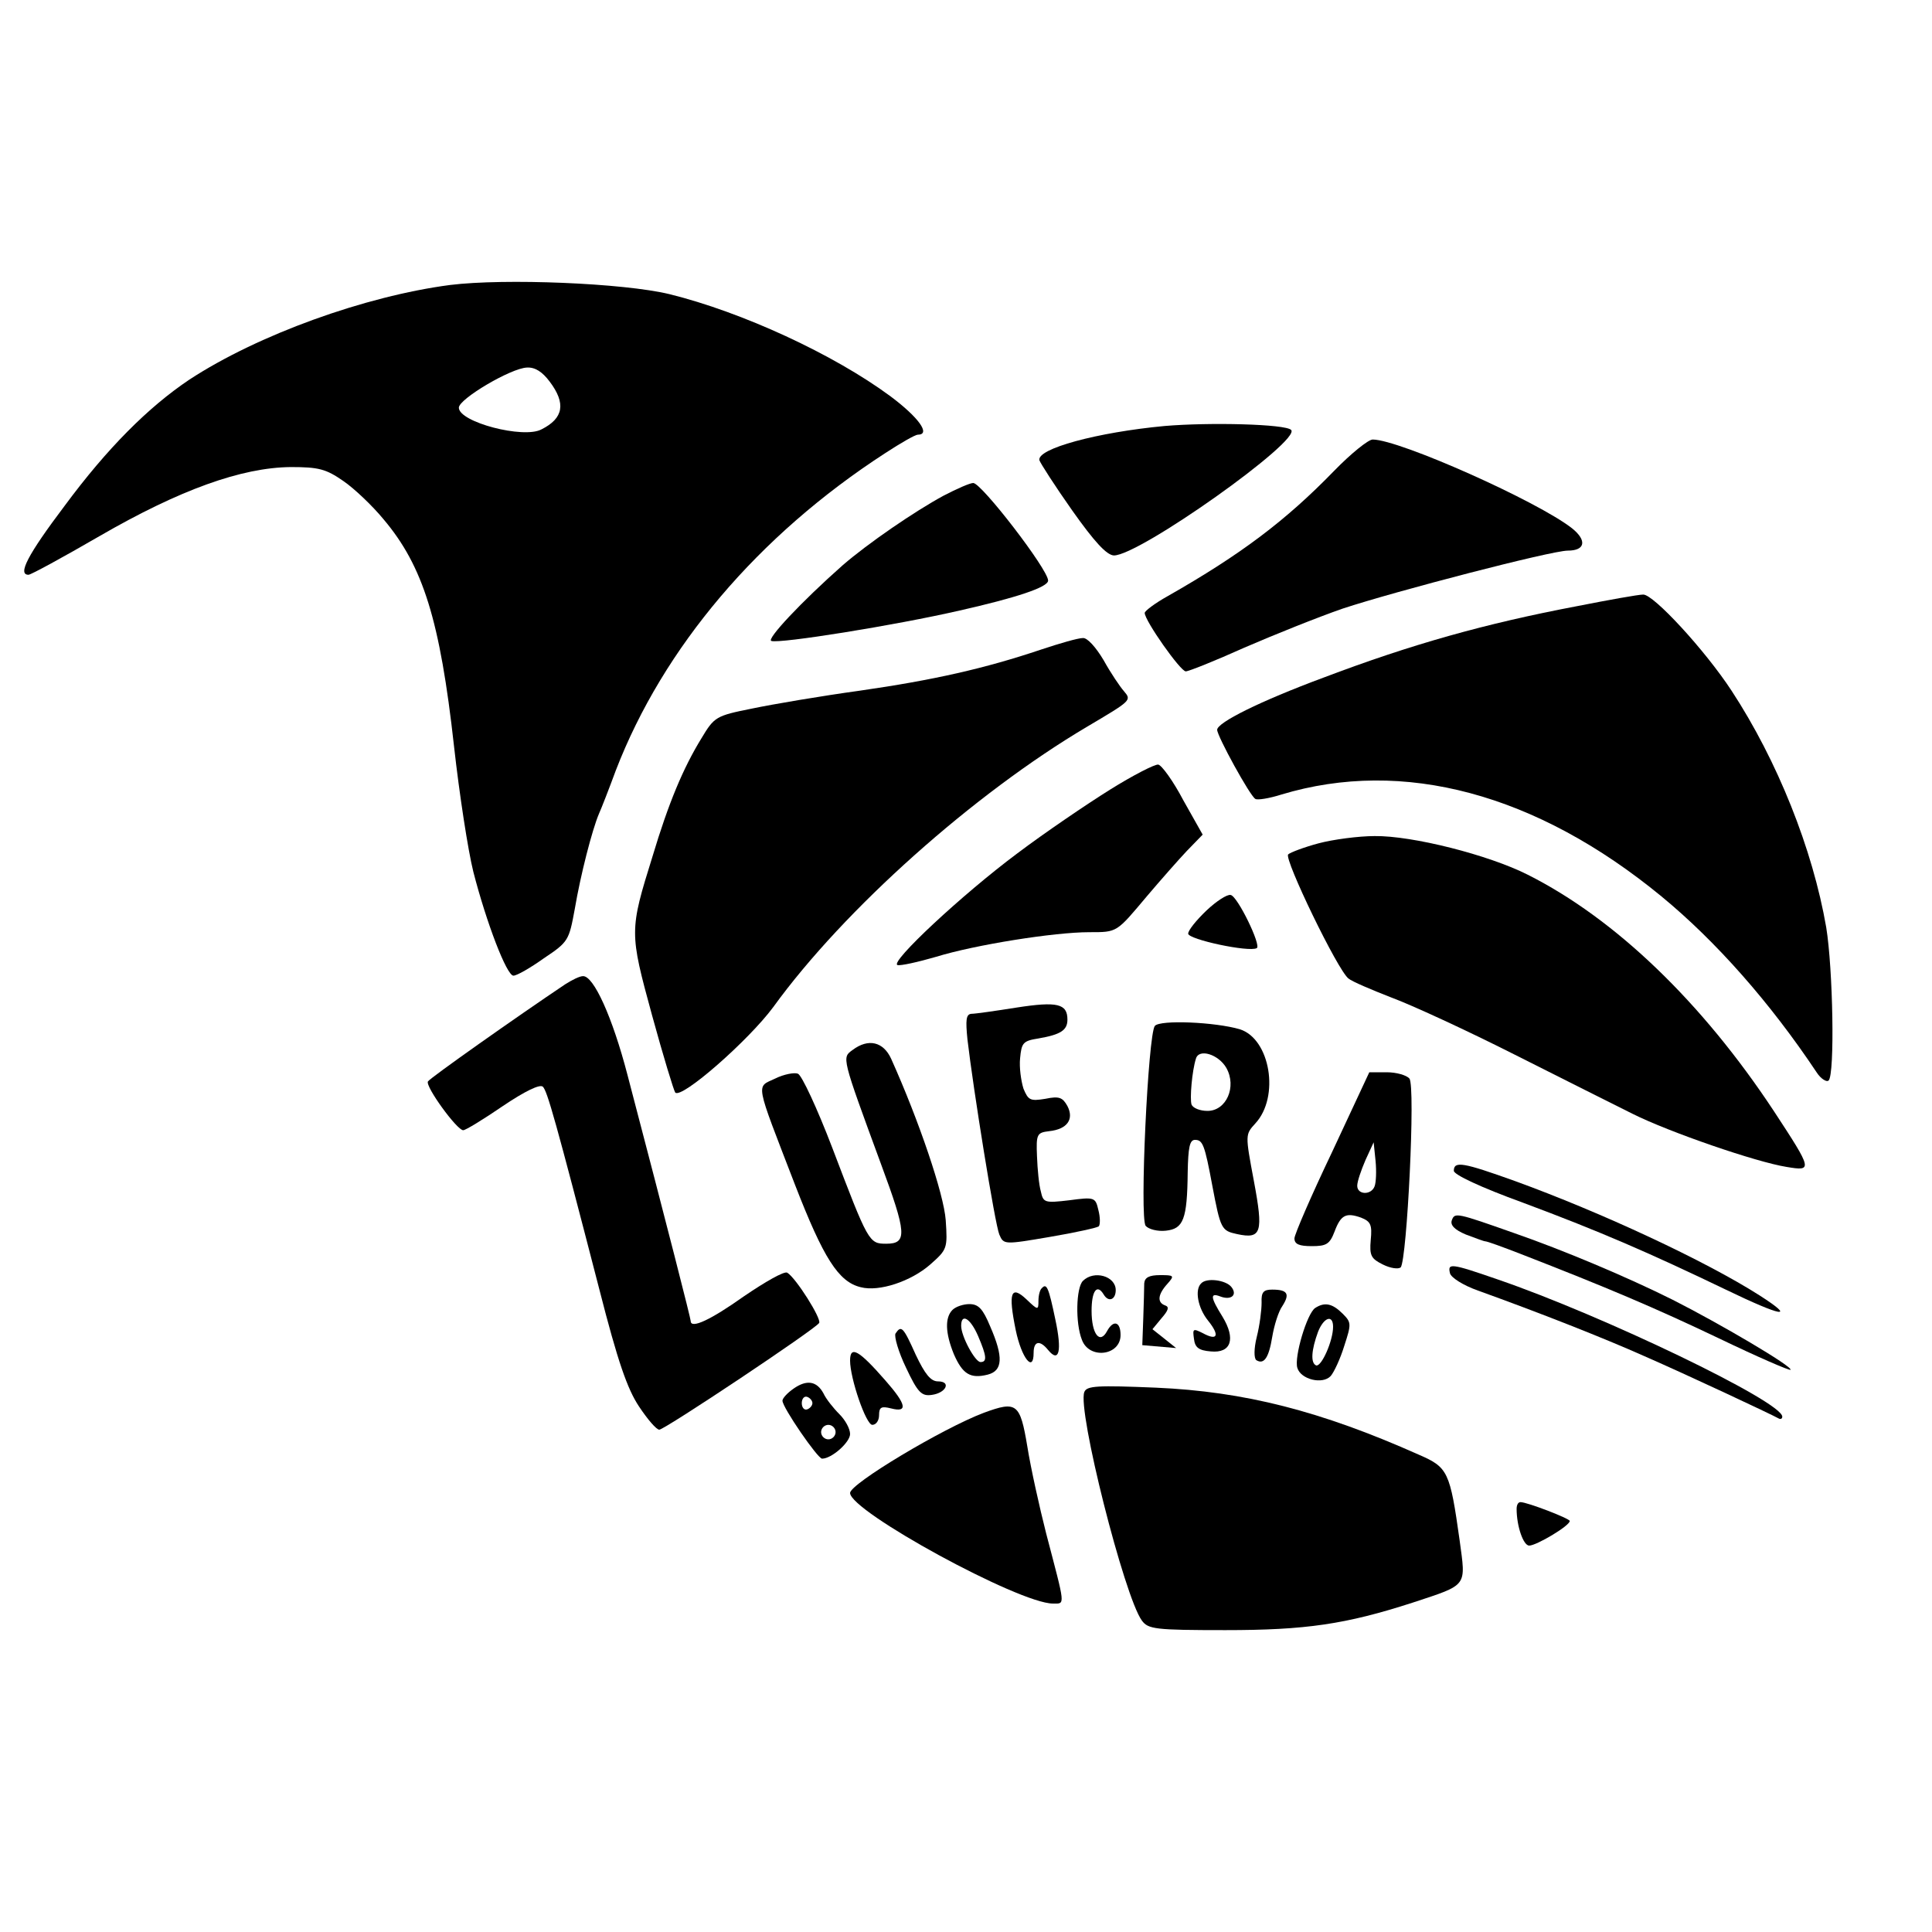 <?xml version="1.0" standalone="no"?>
<!DOCTYPE svg PUBLIC "-//W3C//DTD SVG 20010904//EN"
 "http://www.w3.org/TR/2001/REC-SVG-20010904/DTD/svg10.dtd">
<svg version="1.0" xmlns="http://www.w3.org/2000/svg"
 width="400pt" height="400pt" viewBox="0 0 400 400"
 preserveAspectRatio="xMidYMid meet">

<g transform="translate(0,400) scale(0.1,-0.1)"
fill="#000000" stroke="none">
<path d="M932 3410 c-176 -23 -398 -103 -540 -196 -85 -57 -170 -142 -258
-261 -77 -102 -98 -143 -75 -143 5 0 71 36 147 80 166 96 294 142 396 143 58
0 73 -4 109 -29 22 -15 60 -51 83 -79 82 -97 117 -209 146 -470 11 -99 29
-216 40 -260 27 -105 69 -215 83 -215 7 0 35 16 63 36 51 34 52 37 64 102 12
71 36 164 50 197 5 11 21 52 35 90 98 254 294 486 558 657 32 21 62 38 67 38
28 0 2 36 -57 80 -118 87 -307 174 -457 211 -95 23 -341 33 -454 19z m206
-200 c34 -45 29 -76 -17 -99 -37 -20 -171 15 -171 45 0 18 108 82 141 83 17 1
32 -9 47 -29z"/>
<path d="M2411 3118 c-139 -13 -265 -47 -259 -71 2 -6 32 -53 68 -104 46 -65
71 -92 86 -93 52 -1 390 239 367 260 -12 12 -168 16 -262 8z"/>
<path d="M2762 3025 c-100 -103 -193 -173 -344 -259 -27 -15 -48 -31 -48 -35
0 -16 74 -121 85 -121 6 0 61 22 121 49 60 26 152 63 204 81 109 36 432 120
466 120 36 0 40 21 9 46 -71 56 -358 184 -413 184 -9 0 -45 -29 -80 -65z"/>
<path d="M1954 2974 c-61 -33 -157 -99 -209 -144 -86 -76 -159 -154 -148 -157
17 -6 255 32 390 63 115 26 183 48 183 62 0 23 -138 202 -155 202 -7 0 -34
-12 -61 -26z"/>
<path d="M3265 2745 c-190 -36 -343 -79 -525 -148 -132 -49 -220 -93 -220
-108 0 -13 68 -137 79 -143 4 -3 29 1 54 9 252 76 528 2 787 -211 113 -93 225
-220 321 -364 9 -14 21 -21 25 -17 13 13 9 231 -5 317 -28 162 -101 345 -196
490 -55 84 -162 200 -183 199 -10 0 -71 -11 -137 -24z"/>
<path d="M2155 2655 c-116 -39 -222 -63 -375 -85 -80 -11 -180 -28 -223 -37
-75 -15 -78 -17 -105 -62 -38 -62 -68 -134 -101 -244 -48 -154 -48 -157 -1
-329 23 -84 45 -156 48 -160 13 -14 152 108 203 177 147 203 416 442 649 580
93 55 93 55 77 74 -8 9 -27 37 -42 64 -16 27 -34 47 -43 46 -10 0 -48 -11 -87
-24z"/>
<path d="M2298 2365 c-48 -30 -135 -89 -192 -132 -114 -85 -264 -225 -248
-231 6 -2 42 6 80 17 81 25 245 51 317 51 59 0 56 -1 120 75 28 33 65 75 82
93 l33 34 -40 71 c-21 40 -45 73 -52 74 -7 1 -52 -22 -100 -52z"/>
<path d="M2730 2254 c-30 -8 -59 -19 -63 -23 -9 -9 103 -241 125 -257 7 -6 47
-23 88 -39 41 -15 156 -68 255 -118 99 -50 209 -105 245 -123 76 -38 256 -100
319 -110 54 -9 54 -7 -26 115 -149 226 -329 399 -510 490 -81 41 -239 81 -317
80 -33 0 -86 -7 -116 -15z"/>
<path d="M2498 2115 c-21 -20 -38 -41 -38 -48 0 -12 126 -39 142 -30 10 5 -40
108 -54 110 -7 2 -30 -13 -50 -32z"/>
<path d="M1170 1962 c-100 -67 -280 -194 -284 -201 -6 -10 60 -101 73 -101 5
0 41 22 82 50 46 31 77 46 83 40 9 -9 26 -68 117 -420 38 -149 58 -206 82
-242 18 -27 36 -48 42 -48 11 0 323 208 331 221 5 9 -48 93 -66 104 -6 4 -46
-19 -90 -49 -69 -49 -110 -68 -110 -51 0 5 -46 186 -131 510 -31 119 -70 205
-92 204 -7 0 -23 -8 -37 -17z"/>
<path d="M2105 1914 c-44 -7 -86 -13 -94 -13 -11 -1 -12 -13 -8 -53 12 -103
57 -383 66 -404 9 -21 10 -21 104 -5 53 9 98 19 102 22 3 4 3 19 -1 34 -6 26
-8 27 -60 20 -51 -6 -54 -5 -59 18 -4 14 -7 46 -8 73 -2 46 0 49 25 52 38 4
52 25 38 52 -10 18 -17 21 -46 15 -31 -5 -35 -3 -45 21 -5 16 -9 44 -7 63 3
32 6 36 38 41 46 8 60 17 60 39 0 33 -21 38 -105 25z"/>
<path d="M2391 1876 c-14 -17 -32 -398 -19 -414 6 -7 25 -12 42 -10 36 4 44
23 45 121 1 51 4 67 15 67 16 0 20 -9 36 -95 17 -90 19 -93 51 -100 51 -11 55
3 35 110 -18 96 -18 96 3 119 51 55 31 175 -32 195 -51 15 -165 20 -176 7z
m148 -87 c22 -39 0 -89 -39 -89 -16 0 -30 6 -33 13 -4 12 1 70 9 95 6 22 47 9
63 -19z"/>
<path d="M1765 1826 c-22 -16 -23 -13 59 -236 53 -143 55 -165 11 -165 -36 0
-37 2 -112 199 -31 81 -63 150 -71 153 -7 3 -29 -1 -47 -10 -40 -19 -43 -2 41
-220 59 -152 90 -201 136 -212 38 -10 104 12 144 47 35 31 36 33 32 92 -4 54
-55 205 -113 334 -16 35 -47 43 -80 18z"/>
<path d="M2758 1615 c-43 -90 -78 -171 -78 -179 0 -12 10 -16 36 -16 30 0 37
4 47 30 13 35 24 40 55 29 20 -8 23 -15 20 -46 -3 -33 1 -39 25 -51 16 -8 32
-10 37 -6 13 16 31 376 18 391 -6 7 -27 13 -47 13 l-36 0 -77 -165z m88 -71
c-7 -19 -36 -18 -36 1 0 9 8 32 17 53 l17 37 4 -39 c2 -21 1 -44 -2 -52z"/>
<path d="M3010 1576 c0 -8 55 -34 143 -66 161 -60 264 -105 420 -180 116 -56
148 -62 70 -12 -113 72 -328 172 -507 237 -106 38 -126 42 -126 21z"/>
<path d="M3006 1474 c-4 -10 5 -20 29 -30 19 -7 37 -14 40 -14 4 0 37 -12 73
-26 180 -70 279 -112 411 -175 79 -38 146 -67 148 -65 6 6 -147 96 -244 145
-94 47 -227 103 -328 138 -119 42 -123 43 -129 27z"/>
<path d="M3002 1364 c2 -9 27 -25 58 -36 125 -45 260 -98 345 -136 87 -38 262
-120 278 -129 4 -2 7 0 7 4 0 31 -373 210 -589 284 -98 34 -104 34 -99 13z"/>
<path d="M2242 1348 c-14 -14 -16 -87 -2 -122 15 -41 80 -33 80 10 0 28 -15
32 -28 8 -15 -28 -32 -6 -32 42 0 41 11 57 25 34 10 -17 25 -11 25 9 0 29 -45
42 -68 19z"/>
<path d="M2369 1343 c0 -10 -1 -43 -2 -73 l-2 -55 35 -3 35 -3 -25 20 -24 19
19 23 c14 16 16 23 8 26 -18 6 -16 23 4 45 15 17 14 18 -15 18 -23 0 -32 -5
-33 -17z"/>
<path d="M2487 1343 c-14 -13 -7 -51 14 -77 25 -31 20 -43 -11 -26 -20 10 -21
9 -18 -12 2 -18 10 -24 35 -26 42 -4 52 26 24 72 -25 40 -26 50 -5 42 23 -9
37 3 23 20 -12 14 -51 19 -62 7z"/>
<path d="M2157 1333 c-4 -3 -7 -15 -7 -26 0 -20 -1 -20 -25 3 -32 30 -38 14
-22 -64 12 -58 37 -89 37 -47 0 25 13 27 30 6 23 -28 29 -2 15 63 -14 67 -18
76 -28 65z"/>
<path d="M2612 1303 c0 -16 -4 -47 -10 -71 -6 -24 -6 -44 -1 -48 16 -10 26 5
33 48 4 24 13 53 21 64 16 25 11 34 -21 34 -18 0 -23 -5 -22 -27z"/>
<path d="M1972 1288 c-16 -16 -15 -48 3 -92 18 -41 34 -51 70 -42 31 8 33 36
5 100 -15 36 -24 46 -43 46 -12 0 -28 -5 -35 -12z m53 -54 c18 -42 19 -54 5
-54 -11 0 -40 53 -40 75 0 27 19 16 35 -21z"/>
<path d="M2723 1292 c-17 -11 -44 -102 -37 -124 7 -24 52 -35 69 -17 7 8 20
36 28 62 15 46 15 49 -3 67 -21 21 -37 25 -57 12z m37 -39 c0 -29 -24 -83 -35
-80 -12 5 -10 32 4 70 12 30 31 36 31 10z"/>
<path d="M1854 1239 c-3 -6 6 -38 22 -71 24 -51 32 -59 53 -56 30 4 41 28 13
28 -15 0 -27 15 -46 55 -26 58 -30 62 -42 44z"/>
<path d="M1760 1183 c0 -37 33 -133 46 -133 8 0 14 9 14 20 0 17 5 19 25 14
35 -9 32 8 -12 58 -55 63 -73 73 -73 41z"/>
<path d="M1643 1125 c-13 -9 -23 -20 -23 -25 0 -14 73 -120 82 -120 20 0 58
34 58 51 0 11 -10 29 -22 41 -13 13 -28 32 -33 43 -14 26 -35 29 -62 10z m39
-30 c0 -5 -5 -11 -11 -13 -6 -2 -11 4 -11 13 0 9 5 15 11 13 6 -2 11 -8 11
-13z m48 -60 c0 -8 -7 -15 -15 -15 -8 0 -15 7 -15 15 0 8 7 15 15 15 8 0 15
-7 15 -15z"/>
<path d="M2245 1118 c-15 -37 83 -424 119 -473 13 -18 27 -20 173 -20 166 0
249 12 388 57 115 38 110 32 97 129 -20 142 -24 151 -84 177 -204 91 -362 131
-545 139 -121 5 -143 4 -148 -9z"/>
<path d="M2037 1075 c-85 -32 -277 -147 -277 -166 0 -38 350 -229 420 -229 26
0 26 -8 -14 145 -14 55 -32 136 -39 180 -15 90 -22 95 -90 70z"/>
<path d="M3140 876 c0 -36 14 -76 26 -76 15 0 84 41 84 51 0 5 -88 39 -102 39
-5 0 -8 -6 -8 -14z"/>
</g>
</svg>
